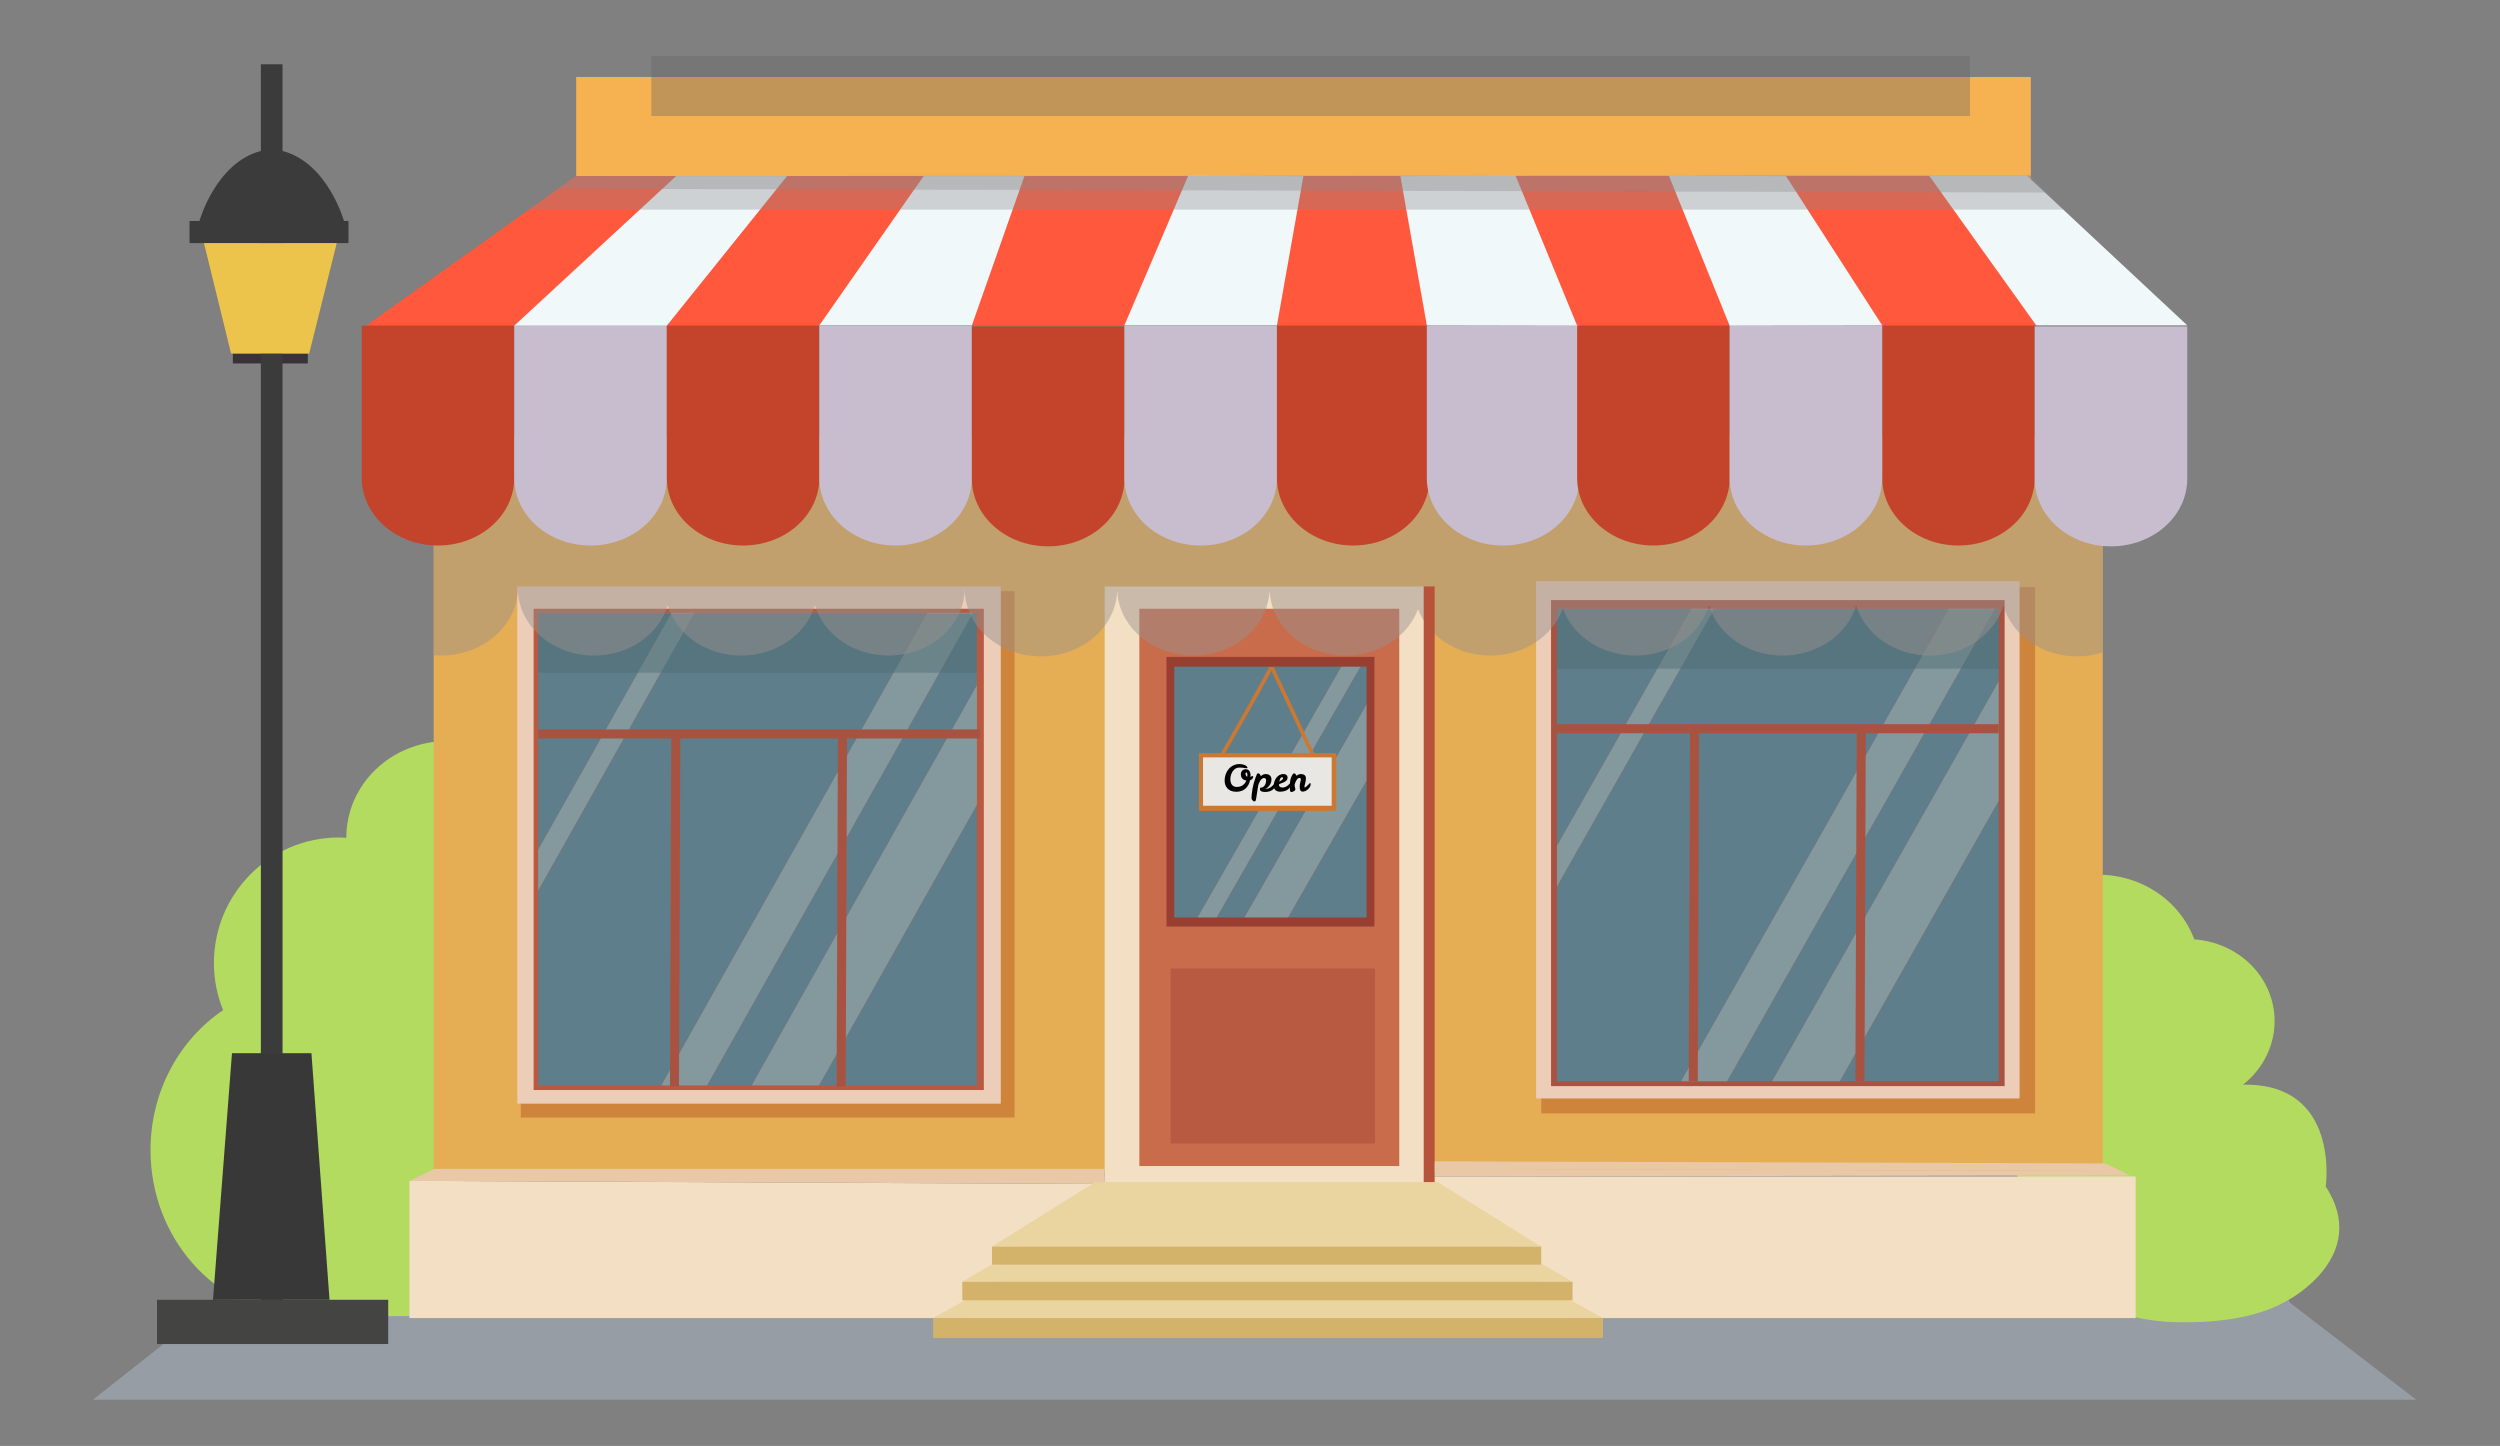 <?xml version="1.0" encoding="utf-8"?>
<!-- Generator: Adobe Illustrator 16.0.0, SVG Export Plug-In . SVG Version: 6.00 Build 0)  -->
<!DOCTYPE svg PUBLIC "-//W3C//DTD SVG 1.1//EN" "http://www.w3.org/Graphics/SVG/1.1/DTD/svg11.dtd">
<svg version="1.1" id="Ñëîé_1" xmlns="http://www.w3.org/2000/svg" xmlns:xlink="http://www.w3.org/1999/xlink" x="0px" y="0px"
	 width="216.492px" height="125.215px" viewBox="0 0 216.492 125.215" enable-background="new 0 0 216.492 125.215"
	 xml:space="preserve">
<rect x="0" y="0" width="216.492" height="125.215" fill="#808080" stroke="none"/>
<polygon fill="#979DA5" points="198.288,112.805 195.237,105.214 107.312,109.807 21.68,105.214 18.709,112.805 8.04,121.215 
	106.415,121.215 108.187,121.215 209.242,121.215 "/>
<path fill="#B3DB60" d="M201.401,102.745c0,0,1.285-8.982-7.165-8.813c1.754-1.386,2.836-3.496,2.729-5.816
	c-0.168-3.644-3.198-6.51-6.948-6.769c-1.258-3.409-4.75-5.774-8.746-5.589c-4.887,0.226-11.755,6.565-11.541,11.213
	s8.246,6.007,3.447,6.958c-7.269,1.439,0.75,0.259,1.112,0.199c0.13,0.182-0.397,1.939-0.251,2.108
	c-5.071,1.609,0.912,2.762,1.143,7.76c0.282,6.111,6.097,10.258,12.994,10.488c4.582,0.152,7.825-0.618,10.013-1.929l0,0.004
	C198.189,112.56,205.32,108.771,201.401,102.745z"/>
<path fill="#B3DB60" d="M37.714,107.836c1.543-2.333,2.451-5.171,2.451-8.236c0-3.335-0.436-5.713-2.234-8.152
	c1.778-1.938,2.234-5.207,2.234-8.051c0-0.9-0.121-1.771-0.326-2.607c4.283-0.53,7.594-4.025,7.594-8.267
	c0-4.608-3.905-8.344-8.721-8.344s-8.721,3.736-8.721,8.344c0,0.011,0.002,0.021,0.002,0.033c-0.216-0.013-0.429-0.033-0.648-0.033
	c-5.976,0-10.82,4.869-10.82,10.874c0,1.443,0.286,2.818,0.794,4.079c-3.777,2.552-6.285,7.027-6.285,12.125
	c0,7.573,5.529,13.774,12.543,14.329v0.044h32.299v-6.137H37.714z"/>
<rect x="37.556" y="37.729" fill="#E5AE54" width="144.535" height="63.696"/>
<rect x="45.095" y="51.196" fill="#CE843B" width="42.765" height="45.578"/>
<rect x="133.47" y="50.84" fill="#CE843B" width="42.764" height="45.578"/>
<rect x="44.795" y="50.784" fill="#ECCDB8" width="41.87" height="44.79"/>
<rect x="46.211" y="52.716" fill="#B85A41" width="38.985" height="41.676"/>
<g>
	<polygon fill="#5E7E8B" points="84.596,53.066 84.263,53.066 61.229,93.991 65.096,93.991 84.596,59.344 	"/>
	<polygon fill="#5E7E8B" points="46.602,53.066 46.602,73.599 58.158,53.066 	"/>
	<polygon fill="#5E7E8B" points="60.137,53.066 46.602,77.115 46.602,93.991 57.271,93.991 80.305,53.066 	"/>
	<polygon fill="#5E7E8B" points="84.596,69.691 70.919,93.991 84.596,93.991 	"/>
	<polygon fill="#84999E" points="84.596,59.344 65.096,93.991 70.919,93.991 84.596,69.691 	"/>
	<polygon fill="#84999E" points="80.305,53.066 57.271,93.991 61.229,93.991 84.263,53.066 	"/>
	<polygon fill="#84999E" points="58.158,53.066 46.602,73.599 46.602,77.115 60.137,53.066 	"/>
	<g opacity="0.45">
		<rect x="46.602" y="53.125" fill="#4E6A72" width="37.994" height="5.136"/>
	</g>
</g>
<polygon fill="#A85342" points="84.859,63.163 46.602,63.163 46.602,63.951 58.126,63.951 58.013,94.088 58.801,94.091 
	58.914,63.953 58.479,63.951 72.56,63.951 72.447,94.088 73.234,94.091 73.348,63.953 72.913,63.951 84.859,63.951 "/>
<rect x="133.02" y="50.333" fill="#ECCDB8" width="41.87" height="44.79"/>
<rect x="134.315" y="51.965" fill="#A85342" width="39.279" height="42.089"/>
<g>
	<polygon fill="#5E7E8B" points="173.083,52.716 172.748,52.716 149.555,93.641 153.448,93.641 173.083,58.994 	"/>
	<polygon fill="#5E7E8B" points="134.827,52.716 134.827,73.249 146.463,52.716 	"/>
	<polygon fill="#5E7E8B" points="148.456,52.716 134.827,76.765 134.827,93.641 145.569,93.641 168.763,52.716 	"/>
	<polygon fill="#5E7E8B" points="173.083,69.341 159.312,93.641 173.083,93.641 	"/>
	<polygon fill="#84999E" points="173.083,58.994 153.448,93.641 159.312,93.641 173.083,69.341 	"/>
	<polygon fill="#84999E" points="168.763,52.716 145.569,93.641 149.555,93.641 172.748,52.716 	"/>
	<polygon fill="#84999E" points="146.463,52.716 134.827,73.249 134.827,76.765 148.456,52.716 	"/>
	<g opacity="0.45">
		<rect x="134.827" y="52.774" fill="#4E6A72" width="38.257" height="5.136"/>
	</g>
</g>
<polygon fill="#A85342" points="173.083,62.713 134.827,62.713 134.827,63.5 146.351,63.5 146.238,93.638 147.025,93.641 
	147.138,63.502 146.704,63.5 160.784,63.5 160.671,93.638 161.459,93.641 161.572,63.502 161.138,63.5 173.083,63.5 "/>
<rect x="95.662" y="50.784" fill="#F3DFC4" width="27.685" height="58.52"/>
<polygon fill="#F3DFC4" points="95.662,101.876 95.662,102.53 35.455,102.261 35.455,114.143 184.942,114.143 184.942,101.876 "/>
<polygon fill="#E8C8A6" points="37.592,101.222 36.247,101.876 35.455,102.261 95.662,102.53 95.662,101.876 95.662,101.222 "/>
<rect x="98.664" y="52.716" fill="#C96C4B" width="22.507" height="48.259"/>
<polygon fill="#90AFBA" points="118.92,64.246 105.083,80.197 118.92,80.197 "/>
<rect x="101.012" y="56.882" fill="#983F31" width="18.006" height="23.354"/>
<g>
	<polygon fill="#5E7E8B" points="118.343,57.731 117.819,57.731 105.369,79.451 107.753,79.451 118.343,60.978 	"/>
	<polygon fill="#5E7E8B" points="101.688,57.731 101.688,79.451 103.694,79.451 116.144,57.731 	"/>
	<polygon fill="#5E7E8B" points="118.343,67.606 111.553,79.451 118.343,79.451 	"/>
	<polygon fill="#84999E" points="118.343,60.978 107.753,79.451 111.553,79.451 118.343,67.606 	"/>
	<polygon fill="#84999E" points="116.144,57.731 103.694,79.451 105.369,79.451 117.819,57.731 	"/>
</g>
<polygon fill="#E5C36E" points="127.881,109.753 110.663,109.753 108.927,109.753 91.709,109.753 80.776,115.831 109.34,115.831 
	110.25,115.831 138.814,115.831 "/>
<g>
	<polygon fill="#EAD5A0" points="127.881,108.065 110.663,108.065 108.927,108.065 91.709,108.065 80.776,114.143 109.34,114.143 
		110.25,114.143 138.814,114.143 	"/>
	<rect x="80.807" y="114.143" fill="#D3B36A" width="58.007" height="1.688"/>
</g>
<g>
	<polygon fill="#EAD5A0" points="126.215,105.214 110.529,105.214 108.948,105.214 93.262,105.214 83.302,110.998 109.324,110.998 
		110.153,110.998 136.176,110.998 	"/>
	<rect x="83.331" y="110.998" fill="#D3B36A" width="52.845" height="1.606"/>
</g>
<g>
	<polygon fill="#EAD5A0" points="124.501,102.363 110.385,102.363 108.962,102.363 94.845,102.363 85.881,107.956 109.3,107.956 
		110.046,107.956 133.465,107.956 	"/>
	<rect x="85.907" y="107.956" fill="#D3B36A" width="47.559" height="1.554"/>
</g>
<polygon fill="#F6B251" points="49.897,6.669 175.864,6.669 175.864,15.672 49.897,15.647 "/>
<g opacity="0.47">
	<path fill="#99918C" d="M173.717,37.803v-0.073h-12.75h-0.45h-12.3h-0.45h-12.3h-0.257h-12.3h-0.221h-12.75H96.741v0.073H83.542
		v-0.073h-12.75h-0.45h-12.3h-0.45h-12.75h-7.288v19.014c0.196,0.015,0.393,0.026,0.593,0.026c3.697,0,6.695-2.619,6.695-5.849
		c0,3.23,2.955,5.849,6.6,5.849c3.062,0,5.629-1.851,6.375-4.357c0.746,2.506,3.313,4.357,6.375,4.357s5.629-1.851,6.375-4.357
		c0.745,2.506,3.313,4.357,6.375,4.357c3.645,0,6.6-2.619,6.6-5.849v0.073c0,3.23,2.955,5.849,6.6,5.849s6.6-2.619,6.6-5.849v-0.073
		c0,3.23,2.955,5.849,6.6,5.849c3.645,0,6.6-2.619,6.6-5.849c0,3.23,2.955,5.849,6.6,5.849c2.925,0,5.395-1.69,6.26-4.025
		c0.865,2.335,3.335,4.025,6.26,4.025c2.948,0,5.433-1.717,6.279-4.082c0.845,2.365,3.33,4.082,6.278,4.082
		c3.062,0,5.629-1.851,6.375-4.357c0.745,2.506,3.313,4.357,6.375,4.357s5.629-1.851,6.375-4.357
		c0.745,2.506,3.313,4.357,6.375,4.357c3.047,0,5.605-1.833,6.364-4.321c0.731,2.525,3.309,4.394,6.385,4.394
		c0.782,0,1.528-0.126,2.224-0.348V37.803H173.717z"/>
</g>
<g>
	<path fill="#C4442B" d="M31.326,28.2v13.191c0,3.23,2.957,5.849,6.604,5.849c3.647,0,6.604-2.619,6.604-5.849V28.2H31.326z"/>
	<path fill="#C8BDCE" d="M44.535,28.2v13.191c0,3.23,2.957,5.849,6.604,5.849s6.604-2.619,6.604-5.849V28.2H44.535z"/>
	<path fill="#C4442B" d="M57.744,28.2v13.191c0,3.23,2.957,5.849,6.604,5.849s6.604-2.619,6.604-5.849V28.2H57.744z"/>
	<path fill="#C8BDCE" d="M70.952,28.2v13.191c0,3.23,2.957,5.849,6.604,5.849s6.604-2.619,6.604-5.849V28.2H70.952z"/>
	<path fill="#C4442B" d="M84.161,28.273v13.191c0,3.23,2.957,5.849,6.604,5.849s6.604-2.619,6.604-5.849V28.273H84.161z"/>
	<path fill="#C8BDCE" d="M97.37,28.2v13.191c0,3.23,2.957,5.849,6.604,5.849c3.648,0,6.604-2.619,6.604-5.849V28.2H97.37z"/>
	<path fill="#C4442B" d="M110.579,28.2v13.191c0,3.23,2.957,5.849,6.604,5.849s6.604-2.619,6.604-5.849V28.2H110.579z"/>
	<path fill="#C8BDCE" d="M123.559,28.2v13.191c0,3.23,2.957,5.849,6.604,5.849s6.604-2.619,6.604-5.849V28.2H123.559z"/>
	<path fill="#C4442B" d="M136.575,28.2v13.191c0,3.23,2.957,5.849,6.604,5.849s6.604-2.619,6.604-5.849V28.2H136.575z"/>
	<path fill="#C4442B" d="M162.992,28.2v13.191c0,3.23,2.957,5.849,6.604,5.849s6.604-2.619,6.604-5.849V28.2H162.992z"/>
	<path fill="#C8BDCE" d="M149.783,28.2v13.191c0,3.23,2.957,5.849,6.604,5.849s6.604-2.619,6.604-5.849V28.2H149.783z"/>
	<path fill="#C8BDCE" d="M176.201,28.273v13.191c0,3.23,2.957,5.849,6.604,5.849c3.647,0,6.604-2.619,6.604-5.849V28.273H176.201z"
		/>
	<polygon fill="#FF583D" points="170.246,15.247 110.293,15.247 109.843,15.247 49.89,15.247 31.776,28.151 109.923,28.151 
		110.213,28.151 188.36,28.151 	"/>
	<polygon fill="#F0F8FA" points="44.535,28.2 58.552,15.247 68.155,15.247 57.744,28.2 	"/>
	<polygon fill="#F0F8FA" points="189.41,28.175 175.532,15.222 167.065,15.222 176.333,28.175 	"/>
	<polygon fill="#F0F8FA" points="162.992,28.175 154.659,15.247 144.522,15.222 149.783,28.2 	"/>
	<polygon fill="#F0F8FA" points="70.952,28.175 79.982,15.247 88.712,15.247 84.161,28.175 	"/>
	<polygon fill="#F0F8FA" points="97.37,28.175 102.892,15.222 112.87,15.247 110.579,28.175 	"/>
	<polygon fill="#F0F8FA" points="136.575,28.2 131.246,15.222 121.267,15.247 123.559,28.175 	"/>
</g>
<polygon opacity="0.34" fill="#8C8887" points="178.667,18.148 45.801,18.148 49.89,15.247 175.836,15.198 "/>
<polygon opacity="0.34" fill="#8C8887" points="177.251,16.673 48.338,16.347 49.883,15.247 175.836,15.198 "/>
<rect x="123.289" y="50.784" fill="#B7533B" width="0.948" height="51.58"/>
<rect x="101.364" y="83.87" fill="#B85A41" width="17.706" height="15.155"/>
<g>
	<g>
		<path fill="#CC7832" d="M105.764,65.795l-0.258-0.197c1.715-2.978,4.304-7.529,4.407-7.866l0.1,0.041h0.205
			C110.217,57.965,108.719,60.665,105.764,65.795z"/>
	</g>
	<g>
		<polygon fill="#CC7832" points="113.618,65.588 110.015,57.901 110.287,57.732 113.89,65.418 		"/>
	</g>
	<rect x="103.821" y="65.22" fill="#CC7832" width="11.892" height="5.002"/>
	<rect x="104.178" y="65.588" fill="#E8E7E3" width="11.141" height="4.187"/>
	<g>
		<path d="M108.026,66.491c0,0.029-0.041,0.035-0.095,0.035c-0.095,0-0.287-0.057-0.627-0.057c-0.479,0-0.76,0.545-0.76,1.009
			c0,0.417,0.205,0.669,0.549,0.669c0.441,0,0.712-0.23,0.838-0.555c-0.306-0.038-0.476-0.24-0.476-0.552
			c0-0.233,0.17-0.429,0.419-0.429c0.29,0,0.419,0.239,0.419,0.526c0,0.05-0.003,0.101-0.007,0.148
			c0.076-0.032,0.117-0.083,0.189-0.083c0.025,0,0.044,0.026,0.044,0.054c0,0.148-0.107,0.259-0.271,0.313
			c-0.126,0.602-0.539,0.996-1.188,0.996c-0.712,0-1.012-0.473-1.012-0.968c0-0.738,0.492-1.431,1.28-1.431
			C107.754,66.167,108.026,66.35,108.026,66.491z M108.01,67.27c0.006-0.057,0.01-0.117,0.01-0.177c0-0.072-0.01-0.205-0.095-0.205
			c-0.044,0-0.066,0.057-0.066,0.123C107.858,67.128,107.921,67.22,108.01,67.27z"/>
		<path d="M110.105,67.513c0,0.325-0.236,0.688-0.533,0.801h0.038c0.359,0,0.644-0.313,0.722-0.417
			c0.047-0.063,0.088-0.091,0.113-0.091c0.032,0,0.044,0.041,0.044,0.113c0,0.233-0.233,0.489-0.523,0.599
			c-0.12,0.047-0.29,0.063-0.448,0.063c-0.217,0-0.41-0.063-0.41-0.243c0-0.06,0.028-0.126,0.028-0.126
			c0.35,0,0.507-0.309,0.507-0.662c0-0.092-0.076-0.18-0.18-0.18c-0.117,0-0.262,0.104-0.353,0.274
			c-0.063,0.117-0.135,0.259-0.164,0.429c-0.088,0.51-0.167,1.176-0.202,1.242c-0.022,0.042-0.066,0.088-0.113,0.088
			c-0.088,0-0.164-0.091-0.195-0.129c-0.042-0.048-0.06-0.095-0.06-0.164c0-0.306,0.082-1.167,0.463-2.056
			c0.028-0.069,0.082-0.088,0.123-0.088c0.101,0,0.195,0.155,0.23,0.252c0.098-0.11,0.227-0.186,0.419-0.186
			C109.963,67.034,110.105,67.251,110.105,67.513z"/>
		<path d="M111.762,67.806c0.032,0,0.044,0.038,0.044,0.11c0,0.177-0.227,0.643-0.949,0.643c-0.284,0-0.558-0.148-0.558-0.492
			c0-0.602,0.397-1.04,0.835-1.04c0.236,0,0.366,0.126,0.366,0.303c0,0.372-0.404,0.422-0.738,0.577v0.079
			c0,0.173,0.186,0.211,0.302,0.211C111.482,68.197,111.69,67.806,111.762,67.806z M110.785,67.689
			c0.176-0.117,0.325-0.173,0.325-0.303c0-0.047-0.032-0.079-0.098-0.079C110.886,67.308,110.816,67.491,110.785,67.689z"/>
		<path d="M112.55,68.147c0-0.332,0.098-0.48,0.098-0.666c0-0.065-0.031-0.113-0.142-0.113c-0.167,0-0.347,0.341-0.397,0.596v0.022
			c0,0.17,0.066,0.277,0.066,0.366c0,0.079-0.057,0.142-0.268,0.224c-0.025,0.009-0.05,0.016-0.072,0.016
			c-0.104,0-0.139-0.117-0.139-0.309c0-0.536,0.003-0.854,0.249-1.227c0.041-0.063,0.082-0.088,0.123-0.088
			c0.088,0,0.173,0.123,0.214,0.218c0.085-0.088,0.205-0.154,0.372-0.154c0.284,0,0.435,0.138,0.435,0.362
			c0,0.306-0.132,0.618-0.132,0.741c0,0.035,0.009,0.054,0.035,0.054c0.123,0,0.404-0.381,0.463-0.381
			c0.032,0,0.044,0.038,0.044,0.11c0,0.274-0.353,0.634-0.696,0.634C112.604,68.55,112.55,68.358,112.55,68.147z"/>
	</g>
</g>
<g>
	<polygon fill="#E8C8A6" points="124.241,100.567 182.311,100.748 183.654,101.406 124.239,101.222 	"/>
	<polygon fill="#E8C8A6" points="124.239,101.222 183.654,101.406 184.445,101.794 124.237,101.876 	"/>
</g>
<rect x="56.403" y="4.843" opacity="0.37" fill="#686665" width="114.192" height="5.205"/>
<g>
	<rect x="20.166" y="30.613" fill="#393239" width="6.491" height="0.86"/>
	<rect x="16.412" y="19.136" fill="#3B3B3B" width="13.765" height="1.916"/>
	<rect x="13.596" y="112.557" fill="#444443" width="20.022" height="3.832"/>
	<path fill="#3B3B3B" d="M29.786,19.136c0,0-1.408-5.044-5.318-6.062V5.566H22.59v7.508c-3.91,1.017-5.318,6.062-5.318,6.062
		l1.486,0.958l3.832-0.512v92.976h1.877V19.582l3.832,0.512L29.786,19.136z"/>
	<polygon fill="#383838" points="18.445,112.557 20.088,91.206 26.97,91.206 28.535,112.557 	"/>
	<polygon fill="#ECC44B" points="20.01,30.613 17.663,21.052 29.16,21.052 26.774,30.613 	"/>
</g>
</svg>
